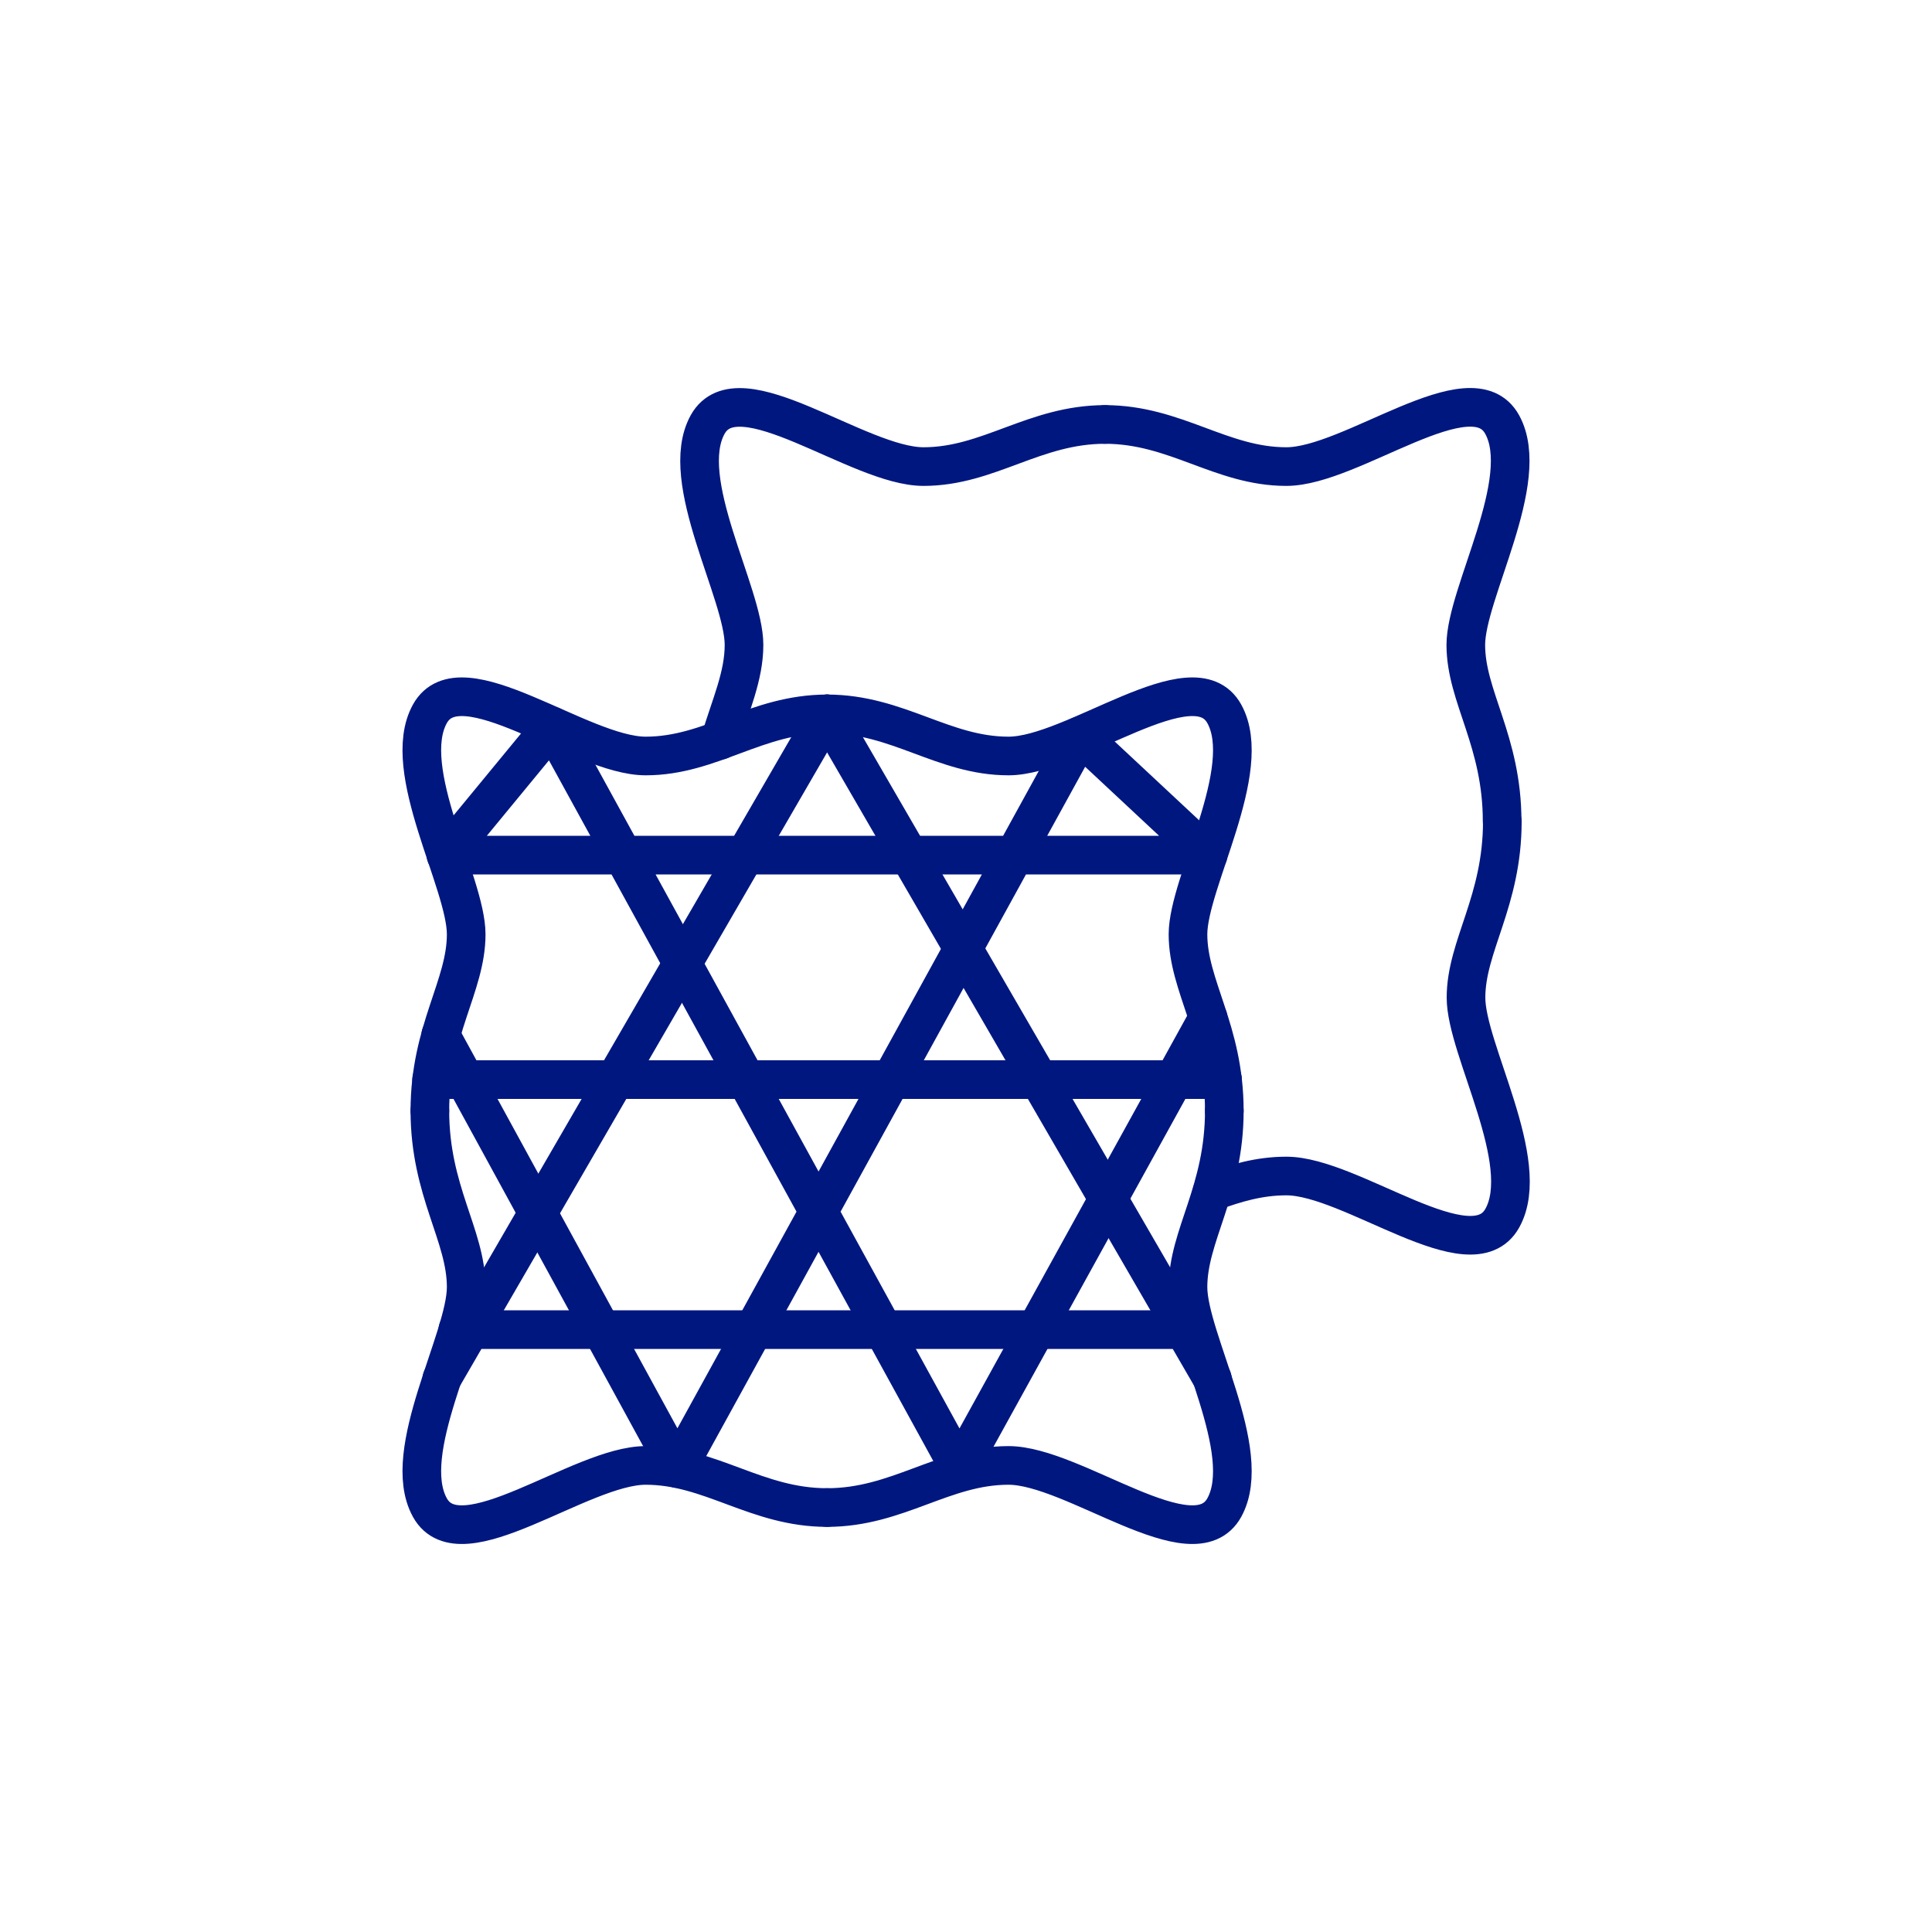 <svg viewBox="0 0 100 100" xmlns="http://www.w3.org/2000/svg" data-sanitized-data-name="Layer 2" data-name="Layer 2" id="Layer_2">
  <defs>
    <style>
      .cls-1 {
        fill: none;
        stroke: #001780;
        stroke-linecap: round;
        stroke-linejoin: round;
        stroke-width: 2px;
      }
    </style>
  </defs>
  <path d="m42.81,36.95c3.66,0,6.01,2.18,9.39,2.18s9.58-5.06,11.17-2.18-1.88,8.73-1.88,11.41,1.88,4.96,1.88,9.13" class="cls-1"></path>
  <path d="m42.81,78.03c3.66,0,6.01-2.18,9.39-2.18s9.58,5.06,11.17,2.18-1.88-8.73-1.88-11.41,1.88-4.96,1.88-9.13" class="cls-1"></path>
  <path d="m42.81,36.95c-3.66,0-6.01,2.18-9.39,2.18s-9.58-5.06-11.17-2.18,1.88,8.73,1.88,11.41-1.88,4.96-1.88,9.13" class="cls-1"></path>
  <path d="m42.81,78.03c-3.66,0-6.01-2.18-9.39-2.18s-9.58,5.06-11.17,2.18,1.88-8.73,1.88-11.41-1.88-4.96-1.88-9.13" class="cls-1"></path>
  <path d="m57.19,21.97c3.66,0,6.01,2.18,9.39,2.18s9.58-5.06,11.17-2.18-1.88,8.73-1.88,11.41,1.88,4.96,1.88,9.13" class="cls-1"></path>
  <path d="m62.74,61.68c1.21-.44,2.43-.81,3.84-.81,3.38,0,9.58,5.06,11.18,2.18s-1.88-8.73-1.88-11.41,1.88-4.97,1.88-9.13" class="cls-1"></path>
  <path d="m37.27,38.32c.55-1.84,1.24-3.32,1.24-4.94,0-2.68-3.48-8.53-1.88-11.41,1.6-2.87,7.79,2.18,11.17,2.18s5.73-2.18,9.4-2.18" class="cls-1"></path>
  <line y2="71.36" x2="62.75" y1="36.95" x1="42.81" class="cls-1"></line>
  <line y2="71.36" x2="22.87" y1="36.95" x1="42.81" class="cls-1"></line>
  <polyline points="22.81 53.58 35.06 76.01 55.91 38.08 62.53 44.26 23.08 44.26 28.58 37.58 49.66 76.01 62.53 52.68" class="cls-1"></polyline>
  <line y2="55.88" x2="22.34" y1="55.88" x1="63.28" class="cls-1"></line>
  <line y2="68.82" x2="61.8" y1="68.82" x1="23.7" class="cls-1"></line>
</svg>